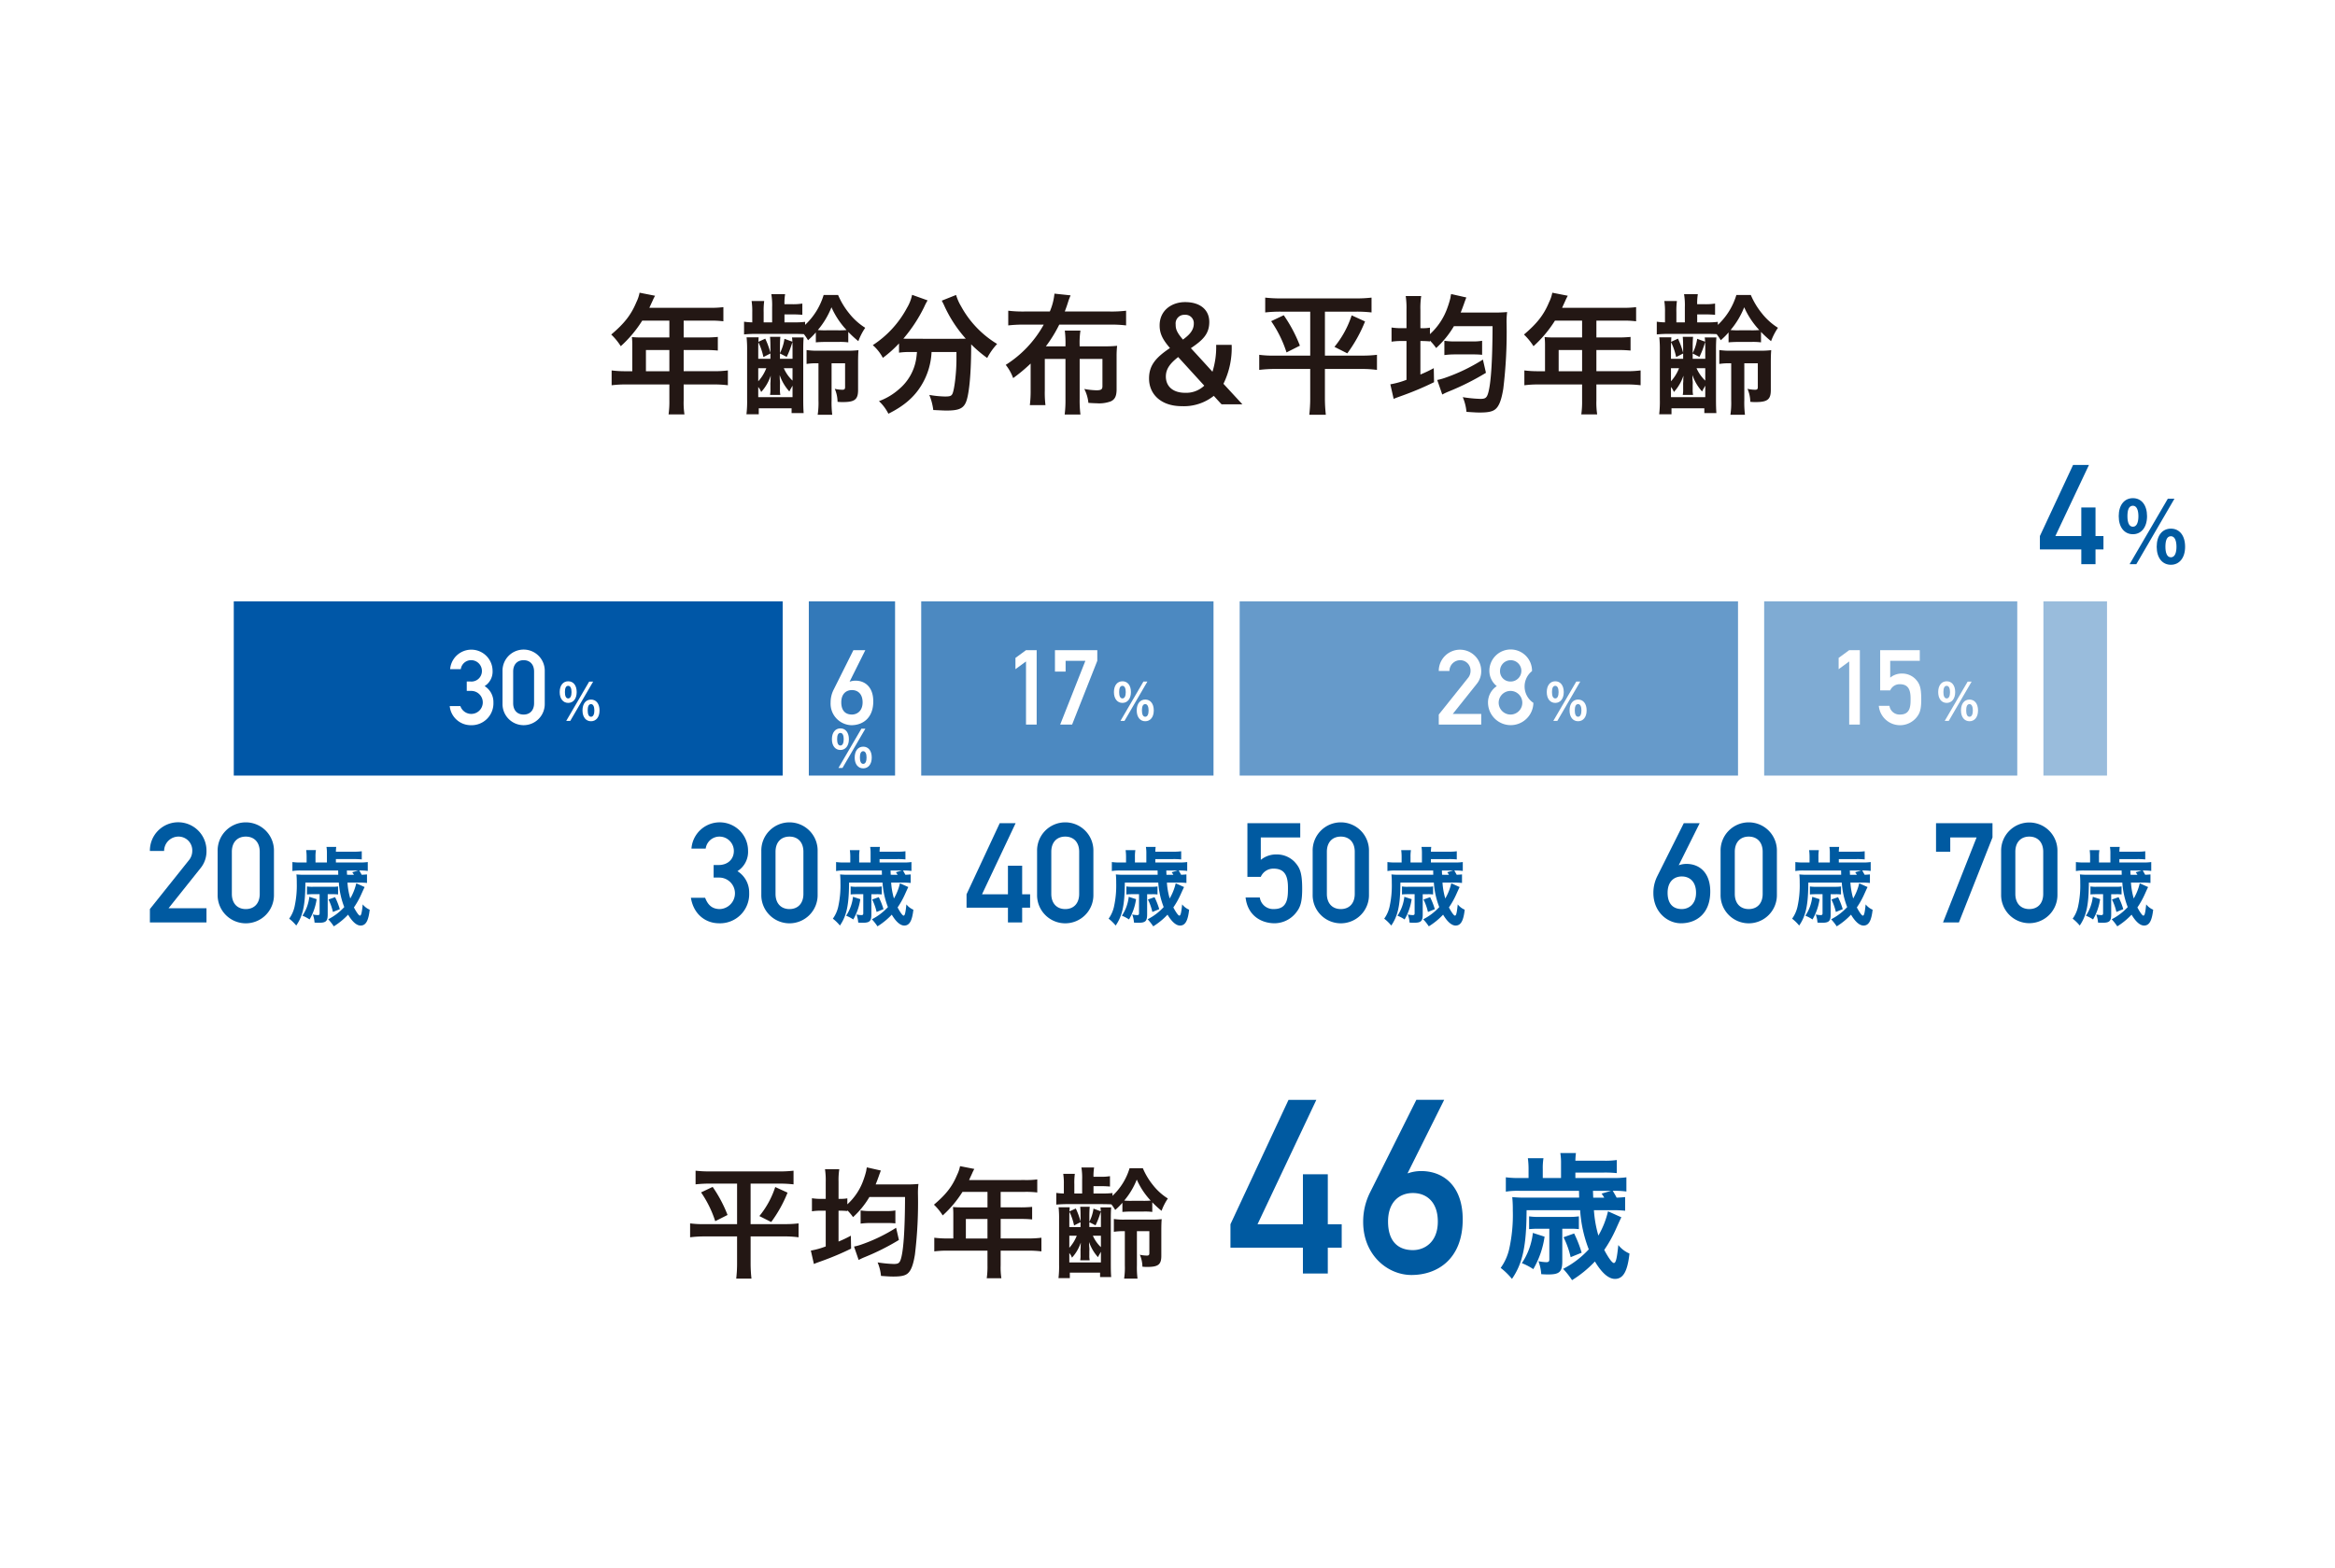 <svg xmlns="http://www.w3.org/2000/svg" xmlns:xlink="http://www.w3.org/1999/xlink" width="670" height="450" viewBox="0 0 670 450">
  <rect x="0" y="0" width="670" height="450" fill="#808080" stroke="none"/>
  <defs>
    <clipPath id="clip-img_pac06-sp">
      <rect width="670" height="450"/>
    </clipPath>
  </defs>
  <g id="img_pac06-sp" clip-path="url(#clip-img_pac06-sp)">
    <rect width="670" height="450" fill="#fff"/>
    <rect id="長方形_32" data-name="長方形 32" width="670" height="450" fill="#fff"/>
    <g id="グループ_951" data-name="グループ 951" transform="translate(-39.705 -3415.726)">
      <g id="グループ_950" data-name="グループ 950">
        <path id="パス_3901" data-name="パス 3901" d="M221.134,3514.62a20.133,20.133,0,0,0-.114-2.166c.8.076,1.6.114,2.583.114h8.169v-4.826h-7.789a34.573,34.573,0,0,1-6.155,7.333,17.442,17.442,0,0,0-2.736-3.343c3.8-3.229,5.7-5.661,7.22-9.308a10.669,10.669,0,0,0,.911-2.7l4.445.874c-.265.456-.3.57-.569,1.1-.038.153-.418.912-1.064,2.356h17.4a26.37,26.37,0,0,0,3.837-.19v4.066a27.5,27.5,0,0,0-3.837-.191h-7.561v4.826h5.965a35.616,35.616,0,0,0,3.838-.152v3.913a34.218,34.218,0,0,0-3.723-.152h-6.08v6.08h8.587a30.4,30.4,0,0,0,4.1-.229v4.256a31.626,31.626,0,0,0-4.1-.228h-8.587v4.6a21.672,21.672,0,0,0,.229,3.99h-4.56a26.319,26.319,0,0,0,.228-4.028v-4.559h-12.5a31,31,0,0,0-4.065.228v-4.256a30.18,30.18,0,0,0,4.065.229h1.862Zm10.638,7.637v-6.08h-6.725v6.08Z" fill="#231714"/>
        <path id="パス_3902" data-name="パス 3902" d="M267.568,3508.236a23.309,23.309,0,0,0,3.154-.151v.873a19.361,19.361,0,0,0,5.319-8.586h4.142a21.834,21.834,0,0,0,3.153,5.243,18.1,18.1,0,0,0,4.635,4.179,17.452,17.452,0,0,0-1.975,3.838,31.543,31.543,0,0,1-2.888-2.66v3a17.611,17.611,0,0,0-2.963-.114h-3.268a28.831,28.831,0,0,0-3.078.114v-2.85a20.874,20.874,0,0,1-2.241,2.242,15.588,15.588,0,0,0-1.178-1.748c-.456-.038-2.014-.076-2.963-.076h-10.3a38.552,38.552,0,0,0-3.913.152v-3.647a18.67,18.67,0,0,0,2.355.189v-2.849a19.869,19.869,0,0,0-.19-3.268h3.609a21.409,21.409,0,0,0-.151,3.268v2.849h2.431v-4.331a19.685,19.685,0,0,0-.228-3.761h3.952a16.466,16.466,0,0,0-.19,2.887H267a16.67,16.67,0,0,0,2.925-.19v3.23a29.215,29.215,0,0,0-3-.114H264.8v2.279Zm-.494,5.548a11.046,11.046,0,0,0-.114-1.216H270.3c-.076.988-.114,2.014-.114,3.458v14.21c0,2.127.038,2.887.114,4.027h-3.458V3532.9h-9.422v1.71H253.89a30.722,30.722,0,0,0,.19-4.218v-14.1a32.374,32.374,0,0,0-.152-3.761h3.458c-.038.57-.038.722-.076,1.291l1.976-.911a22.9,22.9,0,0,1,1.481,4.065v-1.52q0-1.88-.114-3.077h2.964c-.076.8-.114,1.786-.114,3.077v1.6a13.226,13.226,0,0,0,1.292-4.1Zm-9.8,4.9h3.495v-1.52l-2.014,1.026a18.233,18.233,0,0,0-1.443-4.255c-.038.836-.038,1.254-.038,1.862Zm0,6.459a12.023,12.023,0,0,0,2.317-3.762h-2.317Zm0,4.559h9.84v-3.3c-.152.266-.266.456-.341.608a10.135,10.135,0,0,0-.57,1.064,13.558,13.558,0,0,1-2.774-4.712c0,.646,0,.684.038,1.406a6.409,6.409,0,0,1,.038,1.406v1.254a7.008,7.008,0,0,0,.114,1.633h-2.964a7.528,7.528,0,0,0,.114-1.671v-1.178a5.7,5.7,0,0,1,.038-.988v-.722a6.755,6.755,0,0,0,.038-.95,12.969,12.969,0,0,1-2.735,4.673,4.819,4.819,0,0,0-.836-1.443Zm9.84-13.944c0-.722,0-1.139-.038-1.9a26.379,26.379,0,0,1-1.634,4.293l-1.937-.988v1.52h3.609Zm0,5.623H264.6a11.072,11.072,0,0,0,2.508,3.572Zm7.181-1.405a18.381,18.381,0,0,0-3.153.19v-3.99a20.528,20.528,0,0,0,3.609.19h7.827a24.978,24.978,0,0,0,3.458-.152c-.076.912-.115,1.938-.115,3.61v7.827c0,2.7-.949,3.457-4.331,3.457a12.1,12.1,0,0,1-1.558-.076,9.681,9.681,0,0,0-.8-3.723,10.243,10.243,0,0,0,2.2.266c.57,0,.76-.19.76-.76v-6.839h-3.875v10.638a27.888,27.888,0,0,0,.19,4.142h-4.18a22.575,22.575,0,0,0,.228-4.142v-10.638Zm5.813-9.461a22.189,22.189,0,0,0,2.508-.076,23.312,23.312,0,0,1-4.331-6.535,23.509,23.509,0,0,1-3.914,6.535,20.807,20.807,0,0,0,2.546.076Z" fill="#231714"/>
        <path id="パス_3903" data-name="パス 3903" d="M300.819,3516.747a19.481,19.481,0,0,0-3.153.19v-2.659a33.616,33.616,0,0,1-4.636,4.141,12.8,12.8,0,0,0-2.887-3.647,29.039,29.039,0,0,0,9.8-10.677,12.183,12.183,0,0,0,1.482-3.761l4.445,1.595a16.326,16.326,0,0,0-.988,1.9,42.859,42.859,0,0,1-5.965,9.081c.95.038,1.14.038,1.938.038H314.5c.95,0,1.444,0,2.317-.038a37.408,37.408,0,0,1-6.116-9.347c-.153-.38-.532-1.1-.761-1.557l4.1-1.634a14.589,14.589,0,0,0,1.444,3.267,28.642,28.642,0,0,0,10.334,10.791,18.33,18.33,0,0,0-2.849,4.027,36.984,36.984,0,0,1-4.6-3.913v1.254c-.039,7.75-.646,13.639-1.6,15.577-.8,1.634-2.128,2.166-5.471,2.166-.723,0-1.33-.038-3.8-.152a16.671,16.671,0,0,0-1.14-4.332,29.062,29.062,0,0,0,4.522.456c1.367,0,1.785-.152,2.089-.721.57-1.1,1.178-6.042,1.178-9.879v-2.166h-7.143a19.981,19.981,0,0,1-2.887,9.5c-2.09,3.457-5.054,6-9.5,8.207a12.724,12.724,0,0,0-2.7-3.61,17.985,17.985,0,0,0,5.776-3.457,14.268,14.268,0,0,0,4.863-8.473c.114-.646.152-1.1.266-2.166Z" fill="#231714"/>
        <path id="パス_3904" data-name="パス 3904" d="M339.5,3518.723v9.043a29.056,29.056,0,0,0,.19,4.217h-4.484a31.874,31.874,0,0,0,.228-4.217v-7.713a48.338,48.338,0,0,1-5.015,4.179,13.737,13.737,0,0,0-2.128-3.8,31.871,31.871,0,0,0,10.9-11.551h-5.433a39.666,39.666,0,0,0-4.749.229v-4.218a35.382,35.382,0,0,0,4.749.228h7.181a17.318,17.318,0,0,0,1.329-5.129l4.636.494a18.653,18.653,0,0,0-.722,1.9c-.266.874-.532,1.634-.95,2.736h12.918a34.88,34.88,0,0,0,4.674-.228v4.218a35.817,35.817,0,0,0-4.674-.229H343.645a38.8,38.8,0,0,1-3.838,6.231h5.623v-.228a30.6,30.6,0,0,0-.19-4.293h4.484a23.885,23.885,0,0,0-.228,4.293v.228h7.256a31.377,31.377,0,0,0,3.5-.151,25.6,25.6,0,0,0-.152,3.191v9.271c0,1.976-.494,2.963-1.71,3.495a9.693,9.693,0,0,1-4.065.532c-.494,0-1.178-.038-2.318-.114a10.938,10.938,0,0,0-1.178-3.989,21.69,21.69,0,0,0,3.5.38c1.329,0,1.709-.266,1.709-1.178v-7.827H349.5v11.513a31.26,31.26,0,0,0,.228,4.445H345.2a32.536,32.536,0,0,0,.228-4.445v-11.513Z" fill="#231714"/>
        <path id="パス_3905" data-name="パス 3905" d="M390.23,3531.755c-.645-.646-1.4-1.519-2.241-2.432a13.8,13.8,0,0,1-9.156,2.964c-6.08,0-9.423-3.5-9.423-7.941,0-3.723,1.861-5.965,6-8.738-1.976-2.318-2.964-4.028-2.964-6.5,0-4.37,3.534-6.687,7.295-6.687,4.484,0,6.953,2.317,6.953,5.7,0,3.533-1.975,5.281-5.281,7.523,1.634,1.747,3.876,4.217,6.193,6.762a23.669,23.669,0,0,0,1.064-7.713h4.445a23.33,23.33,0,0,1-2.355,11.171l5.433,5.889Zm-12.461-13.564c-2.432,1.9-3.534,3.5-3.534,5.585,0,2.812,2.014,4.673,5.547,4.673a7.525,7.525,0,0,0,5.472-2.051Zm1.862-12.12a2.471,2.471,0,0,0-2.584,2.735c0,1.216.19,2.166,2.09,4.37,1.557-1.14,3.115-2.508,3.115-4.56A2.393,2.393,0,0,0,379.631,3506.071Z" fill="#231714"/>
        <path id="パス_3906" data-name="パス 3906" d="M407.3,3505.159a38.712,38.712,0,0,0-4.559.228v-4.255a38.508,38.508,0,0,0,4.635.228h21.239a37.637,37.637,0,0,0,4.635-.228v4.255a38.25,38.25,0,0,0-4.559-.228h-8.815v12.614h10.486a33.69,33.69,0,0,0,4.446-.228v4.332a31.633,31.633,0,0,0-4.673-.266H419.872v8.32a42.723,42.723,0,0,0,.267,4.826h-4.75a40.2,40.2,0,0,0,.266-4.826v-8.32h-9.879a35.308,35.308,0,0,0-4.749.266v-4.332a29.437,29.437,0,0,0,4.6.228h10.031v-12.614Zm.76,1.026a41.192,41.192,0,0,1,4.635,8.739l-3.837,1.937a34,34,0,0,0-4.408-8.966Zm23.329,1.785a41.28,41.28,0,0,1-5.092,9.157l-3.685-1.862a27.863,27.863,0,0,0,4.939-9.042Z" fill="#231714"/>
        <path id="パス_3907" data-name="パス 3907" d="M443.282,3504.627a23.372,23.372,0,0,0-.227-3.952H447.5a22.5,22.5,0,0,0-.229,3.914v5.319h.267a12.2,12.2,0,0,0,2.47-.151v1.861a18.528,18.528,0,0,0,5.091-7.789,26.147,26.147,0,0,0,.8-2.659,7.263,7.263,0,0,1,.115-.723c0-.037.038-.151.076-.341l4.369.987c-.152.343-.19.495-.456,1.179-.342,1.025-.874,2.431-1.178,3.153H468.7c1.367,0,2.7-.076,3.457-.152a22.148,22.148,0,0,0-.152,3.3,133.907,133.907,0,0,1-.949,18.694c-.533,3.267-1.216,5.053-2.319,5.927-.8.646-2.089.912-4.293.912-.912,0-1.177,0-3.951-.19a14.047,14.047,0,0,0-1.064-4.218,37.667,37.667,0,0,0,5.053.494c1.33,0,1.748-.266,2.128-1.33.874-2.545,1.329-9.042,1.368-19.528H456.885a26.989,26.989,0,0,1-5.092,6.269,15.438,15.438,0,0,0-1.785-2.128v.228a25,25,0,0,0-2.737-.114v9.612a36.869,36.869,0,0,0,3.838-1.824l.077,4.028a87.469,87.469,0,0,1-8.549,3.647c-1.976.722-2.052.722-3.04,1.14l-.95-4.179a24.321,24.321,0,0,0,4.635-1.292v-11.132h-1.1a18.9,18.9,0,0,0-3.192.19v-4.066a18.33,18.33,0,0,0,3.192.19h1.1Zm22.8,18.086a73.626,73.626,0,0,1-10.677,5.357,17.907,17.907,0,0,0-1.861.874l-1.443-4.18a15.051,15.051,0,0,0,2.127-.57,52.094,52.094,0,0,0,10.98-5.281Zm-11.931-9.195a19.2,19.2,0,0,0,3.193.19h4.787a14.786,14.786,0,0,0,2.85-.19v4.027a25.791,25.791,0,0,0-2.774-.114h-4.863a23.122,23.122,0,0,0-3.193.19Z" fill="#231714"/>
        <path id="パス_3908" data-name="パス 3908" d="M483.03,3514.62a20.125,20.125,0,0,0-.114-2.166c.8.076,1.6.114,2.584.114h8.169v-4.826H485.88a34.6,34.6,0,0,1-6.155,7.333,17.442,17.442,0,0,0-2.736-3.343c3.8-3.229,5.7-5.661,7.219-9.308a10.638,10.638,0,0,0,.912-2.7l4.445.874c-.265.456-.3.57-.57,1.1-.038.153-.418.912-1.063,2.356h17.4a26.379,26.379,0,0,0,3.837-.19v4.066a27.506,27.506,0,0,0-3.837-.191h-7.561v4.826h5.965a35.585,35.585,0,0,0,3.837-.152v3.913a34.187,34.187,0,0,0-3.722-.152h-6.08v6.08h8.586a30.425,30.425,0,0,0,4.1-.229v4.256a31.654,31.654,0,0,0-4.1-.228h-8.586v4.6a21.782,21.782,0,0,0,.228,3.99h-4.56a26.163,26.163,0,0,0,.229-4.028v-4.559h-12.5a31,31,0,0,0-4.065.228v-4.256a30.18,30.18,0,0,0,4.065.229h1.861Zm10.639,7.637v-6.08h-6.726v6.08Z" fill="#231714"/>
        <path id="パス_3909" data-name="パス 3909" d="M529.465,3508.236a23.293,23.293,0,0,0,3.153-.151v.873a19.353,19.353,0,0,0,5.319-8.586h4.142a21.9,21.9,0,0,0,3.153,5.243,18.123,18.123,0,0,0,4.636,4.179,17.41,17.41,0,0,0-1.975,3.838,31.408,31.408,0,0,1-2.888-2.66v3a17.618,17.618,0,0,0-2.964-.114h-3.268a28.822,28.822,0,0,0-3.077.114v-2.85a20.794,20.794,0,0,1-2.242,2.242,15.312,15.312,0,0,0-1.178-1.748c-.456-.038-2.013-.076-2.963-.076h-10.3a38.54,38.54,0,0,0-3.913.152v-3.647a18.67,18.67,0,0,0,2.355.189v-2.849a19.866,19.866,0,0,0-.19-3.268h3.609a21.409,21.409,0,0,0-.151,3.268v2.849h2.431v-4.331a19.684,19.684,0,0,0-.228-3.761h3.952a16.358,16.358,0,0,0-.191,2.887H528.9a16.651,16.651,0,0,0,2.924-.19v3.23a29.194,29.194,0,0,0-3-.114h-2.128v2.279Zm-.494,5.548a11.061,11.061,0,0,0-.114-1.216H532.2c-.075.988-.113,2.014-.113,3.458v14.21c0,2.127.038,2.887.113,4.027h-3.457V3532.9H519.32v1.71h-3.533a30.717,30.717,0,0,0,.19-4.218v-14.1a32.375,32.375,0,0,0-.152-3.761h3.457c-.038.57-.038.722-.076,1.291l1.977-.911a22.98,22.98,0,0,1,1.481,4.065v-1.52q0-1.88-.114-3.077h2.964c-.077.8-.115,1.786-.115,3.077v1.6a13.2,13.2,0,0,0,1.292-4.1Zm-9.8,4.9h3.495v-1.52l-2.014,1.026a18.228,18.228,0,0,0-1.444-4.255c-.037.836-.037,1.254-.037,1.862Zm0,6.459a12.042,12.042,0,0,0,2.317-3.762h-2.317Zm0,4.559h9.84v-3.3c-.152.266-.266.456-.342.608a10.09,10.09,0,0,0-.569,1.064,13.573,13.573,0,0,1-2.775-4.712c0,.646,0,.684.038,1.406a6.414,6.414,0,0,1,.038,1.406v1.254a6.95,6.95,0,0,0,.115,1.633H522.55a7.526,7.526,0,0,0,.114-1.671v-1.178a5.7,5.7,0,0,1,.038-.988v-.722a6.76,6.76,0,0,0,.038-.95,12.983,12.983,0,0,1-2.735,4.673,4.841,4.841,0,0,0-.836-1.443Zm9.84-13.944c0-.722,0-1.139-.038-1.9a26.376,26.376,0,0,1-1.634,4.293l-1.938-.988v1.52h3.61Zm0,5.623H526.5a11.057,11.057,0,0,0,2.508,3.572Zm7.181-1.405a18.393,18.393,0,0,0-3.154.19v-3.99a20.534,20.534,0,0,0,3.61.19h7.827a25,25,0,0,0,3.458-.152c-.077.912-.115,1.938-.115,3.61v7.827c0,2.7-.95,3.457-4.331,3.457a12.087,12.087,0,0,1-1.558-.076,9.7,9.7,0,0,0-.8-3.723,10.242,10.242,0,0,0,2.2.266c.57,0,.76-.19.76-.76v-6.839h-3.875v10.638a28.059,28.059,0,0,0,.189,4.142h-4.179a22.576,22.576,0,0,0,.228-4.142v-10.638Zm5.813-9.461a22.189,22.189,0,0,0,2.508-.076,23.29,23.29,0,0,1-4.331-6.535,23.51,23.51,0,0,1-3.914,6.535,20.8,20.8,0,0,0,2.546.076Z" fill="#231714"/>
      </g>
    </g>
    <g id="グループ_989" data-name="グループ 989" transform="translate(-39.705 -3415.726)">
      <g id="グループ_984" data-name="グループ 984">
        <g id="グループ_983" data-name="グループ 983">
          <path id="パス_3930" data-name="パス 3930" d="M243.493,3755.392a35.406,35.406,0,0,0-4.2.21v-3.921a35.248,35.248,0,0,0,4.27.21H263.13a34.461,34.461,0,0,0,4.271-.21v3.921a35.016,35.016,0,0,0-4.2-.21h-8.12v11.621h9.661a31.035,31.035,0,0,0,4.1-.21v3.99a29.141,29.141,0,0,0-4.306-.245h-9.45v7.666a39.334,39.334,0,0,0,.245,4.445h-4.376a37.022,37.022,0,0,0,.245-4.445v-7.666h-9.1a32.509,32.509,0,0,0-4.375.245v-3.99a27.136,27.136,0,0,0,4.235.21h9.241v-11.621Zm.7.944a37.97,37.97,0,0,1,4.271,8.051l-3.535,1.785a31.384,31.384,0,0,0-4.061-8.261Zm21.493,1.646a38.063,38.063,0,0,1-4.691,8.435L257.6,3764.7a25.687,25.687,0,0,0,4.55-8.331Z" fill="#231714"/>
          <path id="パス_3931" data-name="パス 3931" d="M276.638,3754.9a21.427,21.427,0,0,0-.21-3.641h4.1a20.845,20.845,0,0,0-.21,3.6v4.9h.246a11.139,11.139,0,0,0,2.275-.14v1.715a17.071,17.071,0,0,0,4.69-7.176,23.865,23.865,0,0,0,.735-2.45,6.578,6.578,0,0,1,.105-.665c0-.035.035-.14.071-.315l4.025.91c-.14.315-.175.455-.42,1.085-.315.945-.805,2.24-1.085,2.906h9.1c1.26,0,2.485-.07,3.185-.141a20.4,20.4,0,0,0-.14,3.046,123.209,123.209,0,0,1-.875,17.222c-.49,3.01-1.121,4.655-2.135,5.46-.736.6-1.925.841-3.956.841-.84,0-1.085,0-3.64-.176a12.939,12.939,0,0,0-.98-3.885,34.877,34.877,0,0,0,4.655.455c1.226,0,1.61-.245,1.96-1.225.806-2.345,1.225-8.331,1.261-17.993H289.169a24.834,24.834,0,0,1-4.69,5.777,14.181,14.181,0,0,0-1.645-1.961v.21a23,23,0,0,0-2.521-.1v8.856a33.932,33.932,0,0,0,3.536-1.68l.07,3.71a80.125,80.125,0,0,1-7.876,3.36c-1.82.665-1.89.665-2.8,1.051l-.875-3.85a22.514,22.514,0,0,0,4.27-1.191v-10.256h-1.015a17.408,17.408,0,0,0-2.94.175v-3.745a16.908,16.908,0,0,0,2.94.175h1.015Zm21,16.661a67.737,67.737,0,0,1-9.836,4.935,16.714,16.714,0,0,0-1.715.806l-1.33-3.851a13.8,13.8,0,0,0,1.96-.525,47.951,47.951,0,0,0,10.116-4.865Zm-10.991-8.471a17.554,17.554,0,0,0,2.94.175H294a13.538,13.538,0,0,0,2.625-.175v3.711a23.662,23.662,0,0,0-2.555-.106h-4.481a21.446,21.446,0,0,0-2.94.175Z" fill="#231714"/>
          <path id="パス_3932" data-name="パス 3932" d="M313.248,3764.108a18.556,18.556,0,0,0-.1-2c.735.07,1.47.1,2.38.1h7.526v-4.445h-7.175a31.938,31.938,0,0,1-5.671,6.756,16.046,16.046,0,0,0-2.52-3.081c3.5-2.975,5.25-5.215,6.65-8.576a9.79,9.79,0,0,0,.84-2.485l4.1.8c-.245.42-.28.525-.525,1.015-.035.14-.385.84-.98,2.17H333.8a24.316,24.316,0,0,0,3.536-.175v3.745a25.689,25.689,0,0,0-3.536-.174H326.83v4.445h5.5a32.831,32.831,0,0,0,3.536-.14v3.606a31.212,31.212,0,0,0-3.431-.141h-5.6v5.6h7.911a28.04,28.04,0,0,0,3.78-.21v3.921a28.935,28.935,0,0,0-3.78-.21H326.83v4.235a19.976,19.976,0,0,0,.21,3.675h-4.2a24.234,24.234,0,0,0,.21-3.71v-4.2H311.533a28.364,28.364,0,0,0-3.745.21v-3.921a27.837,27.837,0,0,0,3.745.21h1.715Zm9.8,7.035v-5.6h-6.2v5.6Z" fill="#231714"/>
          <path id="パス_3933" data-name="パス 3933" d="M356.019,3758.227a21.3,21.3,0,0,0,2.9-.14v.805a17.836,17.836,0,0,0,4.9-7.911h3.815a20.188,20.188,0,0,0,2.9,4.831,16.687,16.687,0,0,0,4.271,3.85A16.074,16.074,0,0,0,373,3763.2a29.249,29.249,0,0,1-2.661-2.45v2.765a16.218,16.218,0,0,0-2.73-.1H364.6a26.918,26.918,0,0,0-2.835.1v-2.625a19.068,19.068,0,0,1-2.066,2.065,14.2,14.2,0,0,0-1.085-1.61c-.42-.035-1.855-.07-2.73-.07h-9.486a35.477,35.477,0,0,0-3.605.14v-3.36a17.2,17.2,0,0,0,2.17.175V3755.6a18.3,18.3,0,0,0-.175-3.011h3.325a19.558,19.558,0,0,0-.14,3.011v2.625h2.24v-3.991a18.241,18.241,0,0,0-.209-3.465h3.64a15.173,15.173,0,0,0-.175,2.66h2.03a15.264,15.264,0,0,0,2.7-.175v2.976a26.533,26.533,0,0,0-2.765-.106h-1.96v2.1Zm-.455,5.11a10.19,10.19,0,0,0-.1-1.12h3.081c-.071.91-.105,1.855-.105,3.186v13.09c0,1.961.034,2.661.105,3.711h-3.186v-1.259h-8.681v1.575h-3.255a28.32,28.32,0,0,0,.175-3.886v-12.986a29.839,29.839,0,0,0-.14-3.466h3.185c-.035.525-.035.665-.07,1.19l1.82-.84a21.1,21.1,0,0,1,1.365,3.746v-1.4q0-1.733-.1-2.835h2.731c-.07.736-.105,1.646-.105,2.835v1.471a12.2,12.2,0,0,0,1.19-3.78Zm-9.031,4.516h3.22v-1.4l-1.855.946a16.822,16.822,0,0,0-1.33-3.92c-.035.769-.035,1.154-.035,1.715Zm0,5.95a11.09,11.09,0,0,0,2.135-3.465h-2.135Zm0,4.2H355.6v-3.046c-.14.245-.245.42-.315.561a9.5,9.5,0,0,0-.525.979,12.476,12.476,0,0,1-2.555-4.34c0,.595,0,.63.035,1.295a5.917,5.917,0,0,1,.035,1.3v1.155a6.456,6.456,0,0,0,.105,1.5h-2.731a6.933,6.933,0,0,0,.1-1.54v-1.085a5.1,5.1,0,0,1,.036-.91v-.665a6.4,6.4,0,0,0,.034-.875,11.964,11.964,0,0,1-2.52,4.306,4.434,4.434,0,0,0-.77-1.33Zm9.066-12.847c0-.665,0-1.049-.035-1.75a24.307,24.307,0,0,1-1.505,3.955l-1.785-.91v1.4H355.6Zm0,5.181h-2.31a10.178,10.178,0,0,0,2.31,3.29Zm6.616-1.295a16.936,16.936,0,0,0-2.9.175v-3.676a18.784,18.784,0,0,0,3.325.176h7.211a22.765,22.765,0,0,0,3.185-.141c-.07.84-.105,1.785-.105,3.326v7.21c0,2.486-.875,3.186-3.99,3.186a11.119,11.119,0,0,1-1.436-.07,8.951,8.951,0,0,0-.735-3.43,9.431,9.431,0,0,0,2.03.244c.525,0,.7-.175.7-.7v-6.3h-3.571v9.8a25.676,25.676,0,0,0,.175,3.815h-3.85a20.791,20.791,0,0,0,.21-3.815v-9.8Zm5.355-8.716a20.525,20.525,0,0,0,2.31-.07,21.489,21.489,0,0,1-3.99-6.021,21.668,21.668,0,0,1-3.605,6.021,19.256,19.256,0,0,0,2.345.07Z" fill="#231714"/>
        </g>
      </g>
      <g id="グループ_988" data-name="グループ 988">
        <g id="グループ_986" data-name="グループ 986">
          <g id="グループ_985" data-name="グループ 985">
            <path id="パス_3934" data-name="パス 3934" d="M392.77,3767.052l16.661-35.7h7.981l-16.872,35.7h13.022V3752.7h7.14v14.352h3.99v6.721H420.7v7.421h-7.14v-7.421H392.77Z" fill="#005aa1"/>
            <path id="パス_3935" data-name="パス 3935" d="M446.11,3731.348h7.981l-10.5,21.072h.14a11.277,11.277,0,0,1,3.781-.63c6.3,0,11.9,4.2,11.9,13.862,0,11.411-7.281,15.961-14.7,15.961-6.931,0-13.861-5.81-13.861-15.191a18.65,18.65,0,0,1,1.89-8.331Zm-8.121,34.933c0,5.6,2.8,8.192,7.141,8.192,3.291,0,7.141-2.24,7.141-8.192,0-5.6-3.22-8.19-7.141-8.19S437.989,3760.681,437.989,3766.281Z" fill="#005aa1"/>
          </g>
        </g>
        <g id="グループ_987" data-name="グループ 987">
          <path id="パス_3936" data-name="パス 3936" d="M497.062,3763.017a33.7,33.7,0,0,0,1.281,7.278,25.293,25.293,0,0,0,2.76-6.958l3.838,1.72c-.24.439-.24.439-1.759,3.8a37.153,37.153,0,0,1-3.16,5.559c1.2,2.28,2.28,3.759,2.76,3.759.56,0,.88-1.2,1.28-5.159a8.147,8.147,0,0,0,3.2,2.439c-.56,5.119-1.8,7.28-4.159,7.28-1.84,0-3.8-1.72-5.759-5a32.354,32.354,0,0,1-6.559,5.358,24.049,24.049,0,0,0-2.559-3.239,26.443,26.443,0,0,0,7.358-5.6,37.642,37.642,0,0,1-2.479-11.238H477.746l-.04,2.519c-.2,8.439-1.28,13-4.159,17.2a20.175,20.175,0,0,0-3.239-3.16,15.013,15.013,0,0,0,2.439-5.4,45.075,45.075,0,0,0,1.04-11.078,34.924,34.924,0,0,0-.16-3.84,35.65,35.65,0,0,0,3.679.16h15.517l-.04-1.959H475.746a21.5,21.5,0,0,0-3.959.239v-4.119a27.362,27.362,0,0,0,4.079.2h2.44v-2.559a22.65,22.65,0,0,0-.2-3.119h4.479a17.459,17.459,0,0,0-.2,3.119v2.559h5.238v-4.119a17.722,17.722,0,0,0-.2-3.04H491.9a20.935,20.935,0,0,0-.159,2.2h8.2a23.2,23.2,0,0,0,3.68-.2v3.759a31.7,31.7,0,0,0-3.68-.159h-8.2v1.559h10.678a25.59,25.59,0,0,0,3.959-.2v4.079a25.075,25.075,0,0,0-3.919-.2c.479.76.76,1.279,1.12,1.959,1.2-.04,1.6-.08,2.439-.16v3.92a32.449,32.449,0,0,0-3.759-.16Zm-14.157,7.6a25.819,25.819,0,0,1-3.239,9.319,16.92,16.92,0,0,0-3.279-1.72,19.538,19.538,0,0,0,3.159-8.679Zm-1.84-2.279a24.678,24.678,0,0,0-2.6.12v-3.679a14.623,14.623,0,0,0,2.6.16h9.2a15.5,15.5,0,0,0,2.479-.16v3.679a17.171,17.171,0,0,0-2.319-.12h-2.44v9.318c0,3.04-.8,3.8-3.959,3.8-.56,0-.96,0-2.08-.079a13.066,13.066,0,0,0-.8-3.72,13,13,0,0,0,2.239.281c.64,0,.88-.2.88-.8v-8.8Zm10.319,1.359a34.475,34.475,0,0,1,2.159,5.52l-3.159,1.279a25.172,25.172,0,0,0-2.039-5.718Zm8.638-10.278a11.734,11.734,0,0,0-.759-1.159l2.719-.8h-5.2l.08,1.959Z" fill="#005aa1"/>
        </g>
      </g>
    </g>
    <g id="グループ_1053" data-name="グループ 1053" transform="translate(-38.694 -3415.727)">
      <g id="グループ_1057" data-name="グループ 1057">
        <g id="グループ_1054" data-name="グループ 1054">
          <g id="グループ_1053-2" data-name="グループ 1053">
            <path id="パス_4001" data-name="パス 4001" d="M243.464,3663.966h1.4c2.72,0,4.4-1.72,4.4-4.039a4.122,4.122,0,0,0-4.16-4.119,3.97,3.97,0,0,0-3.919,3.439H237.1a8.13,8.13,0,0,1,16.238.6,6.54,6.54,0,0,1-3.04,5.879,7.17,7.17,0,0,1,3.36,6.239,8.358,8.358,0,0,1-8.639,8.718c-3.839,0-7.318-2.56-8.078-7.319h4.079c.76,1.96,1.92,3.24,4.239,3.24a4.522,4.522,0,0,0-.08-9.038h-1.72Z" fill="#005aa1"/>
            <path id="パス_4002" data-name="パス 4002" d="M257.145,3659.927a8.08,8.08,0,1,1,16.158,0v12.558a8.08,8.08,0,1,1-16.158,0Zm12.078.24c0-2.76-1.6-4.359-4-4.359s-4,1.6-4,4.359v12.077c0,2.76,1.6,4.36,4,4.36s4-1.6,4-4.36Z" fill="#005aa1"/>
          </g>
        </g>
        <g id="グループ_1056" data-name="グループ 1056">
          <g id="グループ_1055" data-name="グループ 1055">
            <path id="パス_4003" data-name="パス 4003" d="M294.4,3669.013a21.056,21.056,0,0,0,.8,4.549,15.789,15.789,0,0,0,1.725-4.35l2.4,1.075c-.15.276-.15.276-1.1,2.374a23.3,23.3,0,0,1-1.975,3.475c.75,1.425,1.424,2.35,1.725,2.35.349,0,.55-.75.8-3.225a5.079,5.079,0,0,0,2,1.524c-.35,3.2-1.125,4.549-2.6,4.549-1.149,0-2.374-1.074-3.6-3.124a20.176,20.176,0,0,1-4.1,3.35,14.964,14.964,0,0,0-1.6-2.025,16.5,16.5,0,0,0,4.6-3.5,23.528,23.528,0,0,1-1.55-7.023h-9.6l-.025,1.574c-.125,5.274-.8,8.123-2.6,10.747a12.577,12.577,0,0,0-2.025-1.973,9.378,9.378,0,0,0,1.525-3.375,28.168,28.168,0,0,0,.65-6.923,21.822,21.822,0,0,0-.1-2.4,22.275,22.275,0,0,0,2.3.1h9.7l-.025-1.225H281.074a13.419,13.419,0,0,0-2.475.151v-2.575a17.107,17.107,0,0,0,2.549.125h1.525v-1.6a14.159,14.159,0,0,0-.125-1.95h2.8a10.917,10.917,0,0,0-.125,1.95v1.6H288.5v-2.575a11.009,11.009,0,0,0-.125-1.9h2.8a13.229,13.229,0,0,0-.1,1.375H296.2a14.638,14.638,0,0,0,2.3-.125v2.349a19.647,19.647,0,0,0-2.3-.1h-5.124v.975h6.674a16,16,0,0,0,2.474-.125v2.549a15.767,15.767,0,0,0-2.449-.125c.3.475.475.8.7,1.225.75-.025,1-.05,1.525-.1v2.449a20.332,20.332,0,0,0-2.349-.1Zm-8.849,4.749a16.121,16.121,0,0,1-2.024,5.823,10.588,10.588,0,0,0-2.049-1.075,12.214,12.214,0,0,0,1.974-5.424Zm-1.149-1.425a15.529,15.529,0,0,0-1.625.074v-2.3a9.049,9.049,0,0,0,1.625.1h5.748a9.579,9.579,0,0,0,1.55-.1v2.3a10.81,10.81,0,0,0-1.449-.074h-1.525v5.823c0,1.9-.5,2.374-2.474,2.374-.351,0-.6,0-1.3-.049a8.147,8.147,0,0,0-.5-2.325,8.164,8.164,0,0,0,1.4.175c.4,0,.549-.125.549-.5v-5.5Zm6.448.85a21.515,21.515,0,0,1,1.35,3.449l-1.974.8a15.7,15.7,0,0,0-1.275-3.575Zm5.4-6.424a7.331,7.331,0,0,0-.475-.725l1.7-.5h-3.249l.05,1.225Z" fill="#005aa1"/>
          </g>
        </g>
      </g>
      <g id="グループ_1062" data-name="グループ 1062">
        <g id="グループ_1059" data-name="グループ 1059">
          <g id="グループ_1058" data-name="グループ 1058">
            <path id="パス_4004" data-name="パス 4004" d="M316.033,3672.363l9.519-20.4h4.559l-9.639,20.4h7.439v-8.2h4.079v8.2h2.28v3.84h-2.28v4.24h-4.079v-4.24H316.033Z" fill="#005aa1"/>
            <path id="パス_4005" data-name="パス 4005" d="M336.272,3659.926a8.08,8.08,0,1,1,16.158,0v12.558a8.08,8.08,0,1,1-16.158,0Zm12.079.24c0-2.76-1.6-4.359-4-4.359s-4,1.6-4,4.359v12.077c0,2.76,1.6,4.36,4,4.36s4-1.6,4-4.36Z" fill="#005aa1"/>
          </g>
        </g>
        <g id="グループ_1061" data-name="グループ 1061">
          <g id="グループ_1060" data-name="グループ 1060">
            <path id="パス_4006" data-name="パス 4006" d="M373.523,3669.013a21.041,21.041,0,0,0,.8,4.549,15.782,15.782,0,0,0,1.725-4.349l2.4,1.074c-.15.276-.15.276-1.1,2.375a23.3,23.3,0,0,1-1.975,3.474c.749,1.425,1.424,2.35,1.725,2.35.349,0,.549-.75.8-3.224a5.112,5.112,0,0,0,2,1.524c-.349,3.2-1.125,4.549-2.6,4.549-1.15,0-2.374-1.075-3.6-3.124a20.2,20.2,0,0,1-4.1,3.349,15.023,15.023,0,0,0-1.6-2.025,16.5,16.5,0,0,0,4.6-3.5,23.512,23.512,0,0,1-1.55-7.023h-9.6l-.025,1.575c-.125,5.273-.8,8.123-2.6,10.747a12.58,12.58,0,0,0-2.025-1.974,9.378,9.378,0,0,0,1.525-3.375,28.161,28.161,0,0,0,.65-6.923,21.842,21.842,0,0,0-.1-2.4,22.263,22.263,0,0,0,2.3.1h9.7l-.025-1.225H360.2a13.433,13.433,0,0,0-2.475.15v-2.575a17.107,17.107,0,0,0,2.549.125H361.8v-1.6a14.15,14.15,0,0,0-.125-1.949h2.8a10.805,10.805,0,0,0-.125,1.949v1.6h3.274v-2.574a10.988,10.988,0,0,0-.125-1.9h2.8a13.184,13.184,0,0,0-.1,1.374h5.124a14.506,14.506,0,0,0,2.3-.125v2.349a19.669,19.669,0,0,0-2.3-.1H370.2v.974h6.673a16.018,16.018,0,0,0,2.475-.125v2.55a15.659,15.659,0,0,0-2.45-.125c.3.475.475.8.7,1.225.75-.026,1-.05,1.525-.1v2.45a20.308,20.308,0,0,0-2.35-.1Zm-8.848,4.749a16.114,16.114,0,0,1-2.024,5.823,10.615,10.615,0,0,0-2.049-1.074,12.214,12.214,0,0,0,1.974-5.424Zm-1.149-1.425a15.433,15.433,0,0,0-1.625.075v-2.3a9.032,9.032,0,0,0,1.625.1h5.748a9.572,9.572,0,0,0,1.55-.1v2.3a10.732,10.732,0,0,0-1.449-.075H367.85v5.824c0,1.9-.5,2.374-2.475,2.374-.35,0-.6,0-1.3-.049a8.171,8.171,0,0,0-.5-2.325,8.164,8.164,0,0,0,1.4.175c.4,0,.549-.125.549-.5v-5.5Zm6.448.85a21.583,21.583,0,0,1,1.35,3.449l-1.974.8a15.706,15.706,0,0,0-1.275-3.575Zm5.4-6.423a7.251,7.251,0,0,0-.475-.725l1.7-.5h-3.249l.049,1.225Z" fill="#005aa1"/>
          </g>
        </g>
      </g>
      <g id="グループ_1067" data-name="グループ 1067">
        <g id="グループ_1064" data-name="グループ 1064">
          <g id="グループ_1063" data-name="グループ 1063">
            <path id="パス_4007" data-name="パス 4007" d="M396.625,3651.967h15.158v4.079H400.465v6.44a6.932,6.932,0,0,1,4.559-1.56A7.111,7.111,0,0,1,410.1,3663c1.559,1.68,2.239,3.08,2.239,7.8,0,3.8-.52,5.279-1.76,6.839a7.925,7.925,0,0,1-6.159,3.039c-3.679,0-7.719-2.079-8.319-7.4h4.08a3.874,3.874,0,0,0,4.079,3.32c4,0,4-3.44,4-6.119,0-3.16-.76-5.479-4.119-5.479a3.912,3.912,0,0,0-3.68,2.359h-3.84Z" fill="#005aa1"/>
            <path id="パス_4008" data-name="パス 4008" d="M415.345,3659.926a8.08,8.08,0,1,1,16.158,0v12.558a8.08,8.08,0,1,1-16.158,0Zm12.078.24c0-2.76-1.6-4.359-4-4.359s-4,1.6-4,4.359v12.077c0,2.76,1.6,4.36,4,4.36s4-1.6,4-4.36Z" fill="#005aa1"/>
          </g>
        </g>
        <g id="グループ_1066" data-name="グループ 1066">
          <g id="グループ_1065" data-name="グループ 1065">
            <path id="パス_4009" data-name="パス 4009" d="M452.6,3669.013a21.052,21.052,0,0,0,.8,4.549,15.783,15.783,0,0,0,1.724-4.35l2.4,1.075c-.15.276-.15.276-1.1,2.374a23.215,23.215,0,0,1-1.975,3.475c.75,1.425,1.425,2.35,1.725,2.35.35,0,.55-.75.8-3.225a5.082,5.082,0,0,0,2,1.524c-.351,3.2-1.125,4.549-2.6,4.549-1.15,0-2.375-1.074-3.6-3.124a20.23,20.23,0,0,1-4.1,3.35,14.971,14.971,0,0,0-1.6-2.025,16.5,16.5,0,0,0,4.6-3.5,23.559,23.559,0,0,1-1.55-7.023h-9.6l-.024,1.574c-.125,5.274-.8,8.123-2.6,10.747a12.526,12.526,0,0,0-2.024-1.973,9.358,9.358,0,0,0,1.524-3.375,28.11,28.11,0,0,0,.651-6.923,21.8,21.8,0,0,0-.1-2.4,22.294,22.294,0,0,0,2.3.1h9.7l-.024-1.225H439.274a13.414,13.414,0,0,0-2.474.151v-2.575a17.1,17.1,0,0,0,2.549.125h1.525v-1.6a14.315,14.315,0,0,0-.125-1.95h2.8a10.917,10.917,0,0,0-.125,1.95v1.6H446.7v-2.575a11.006,11.006,0,0,0-.125-1.9h2.8a13.168,13.168,0,0,0-.1,1.375H454.4a14.624,14.624,0,0,0,2.3-.125v2.349a19.64,19.64,0,0,0-2.3-.1h-5.125v.975h6.674a15.988,15.988,0,0,0,2.474-.125v2.549a15.751,15.751,0,0,0-2.449-.125c.3.475.475.8.7,1.225.75-.025,1-.05,1.524-.1v2.449a20.31,20.31,0,0,0-2.349-.1Zm-8.848,4.749a16.159,16.159,0,0,1-2.024,5.823,10.6,10.6,0,0,0-2.05-1.075,12.19,12.19,0,0,0,1.974-5.424Zm-1.149-1.425a15.5,15.5,0,0,0-1.625.074v-2.3a9.042,9.042,0,0,0,1.625.1h5.748a9.566,9.566,0,0,0,1.549-.1v2.3a10.8,10.8,0,0,0-1.449-.074h-1.525v5.823c0,1.9-.5,2.374-2.474,2.374-.35,0-.6,0-1.3-.049a8.147,8.147,0,0,0-.5-2.325,8.175,8.175,0,0,0,1.4.175c.4,0,.55-.125.55-.5v-5.5Zm6.448.85a21.594,21.594,0,0,1,1.349,3.449l-1.974.8a15.706,15.706,0,0,0-1.275-3.575Zm5.4-6.424a7.514,7.514,0,0,0-.474-.725l1.7-.5h-3.249l.05,1.225Z" fill="#005aa1"/>
          </g>
        </g>
      </g>
      <g id="グループ_1072" data-name="グループ 1072">
        <g id="グループ_1069" data-name="グループ 1069">
          <g id="グループ_1068" data-name="グループ 1068">
            <path id="パス_4010" data-name="パス 4010" d="M521.833,3651.967h4.559l-6,12.038h.079a6.442,6.442,0,0,1,2.16-.36c3.6,0,6.8,2.4,6.8,7.919,0,6.519-4.16,9.118-8.4,9.118-3.96,0-7.919-3.32-7.919-8.678a10.672,10.672,0,0,1,1.08-4.76Zm-4.64,19.957c0,3.2,1.6,4.679,4.079,4.679,1.88,0,4.081-1.28,4.081-4.679,0-3.2-1.84-4.68-4.081-4.68S517.193,3668.724,517.193,3671.924Z" fill="#005aa1"/>
            <path id="パス_4011" data-name="パス 4011" d="M532.394,3659.926a8.08,8.08,0,1,1,16.158,0v12.558a8.08,8.08,0,1,1-16.158,0Zm12.078.24c0-2.76-1.6-4.359-4-4.359s-4,1.6-4,4.359v12.077c0,2.76,1.6,4.36,4,4.36s4-1.6,4-4.36Z" fill="#005aa1"/>
          </g>
        </g>
        <g id="グループ_1071" data-name="グループ 1071">
          <g id="グループ_1070" data-name="グループ 1070">
            <path id="パス_4012" data-name="パス 4012" d="M569.645,3669.013a21.109,21.109,0,0,0,.8,4.549,15.72,15.72,0,0,0,1.725-4.349l2.4,1.074c-.149.276-.149.276-1.1,2.375a23.213,23.213,0,0,1-1.975,3.474c.75,1.425,1.425,2.35,1.725,2.35.35,0,.55-.75.8-3.224a5.093,5.093,0,0,0,2,1.524c-.351,3.2-1.125,4.549-2.6,4.549-1.149,0-2.374-1.075-3.6-3.124a20.171,20.171,0,0,1-4.1,3.349,14.952,14.952,0,0,0-1.6-2.025,16.5,16.5,0,0,0,4.6-3.5,23.545,23.545,0,0,1-1.549-7.023h-9.6l-.025,1.575c-.125,5.273-.8,8.123-2.6,10.747a12.621,12.621,0,0,0-2.025-1.974,9.377,9.377,0,0,0,1.525-3.375,28.209,28.209,0,0,0,.65-6.923,22.1,22.1,0,0,0-.1-2.4,22.263,22.263,0,0,0,2.3.1h9.7l-.024-1.225H556.323a13.421,13.421,0,0,0-2.474.15v-2.575a17.1,17.1,0,0,0,2.549.125h1.525v-1.6a14.15,14.15,0,0,0-.125-1.949h2.8a10.805,10.805,0,0,0-.125,1.949v1.6h3.273v-2.574a10.889,10.889,0,0,0-.125-1.9h2.8a13.4,13.4,0,0,0-.1,1.374h5.124a14.5,14.5,0,0,0,2.3-.125v2.349a19.666,19.666,0,0,0-2.3-.1H566.32v.974h6.674a16.018,16.018,0,0,0,2.475-.125v2.55a15.644,15.644,0,0,0-2.449-.125c.3.475.474.8.7,1.225.75-.026,1-.05,1.524-.1v2.45a20.281,20.281,0,0,0-2.348-.1Zm-8.848,4.749a16.1,16.1,0,0,1-2.025,5.823,10.576,10.576,0,0,0-2.048-1.074,12.214,12.214,0,0,0,1.974-5.424Zm-1.15-1.425a15.426,15.426,0,0,0-1.624.075v-2.3a9.026,9.026,0,0,0,1.624.1H565.4a9.559,9.559,0,0,0,1.549-.1v2.3a10.722,10.722,0,0,0-1.449-.075h-1.524v5.824c0,1.9-.5,2.374-2.475,2.374-.35,0-.6,0-1.3-.049a8.105,8.105,0,0,0-.5-2.325,8.185,8.185,0,0,0,1.4.175c.4,0,.549-.125.549-.5v-5.5Zm6.449.85a21.57,21.57,0,0,1,1.349,3.449l-1.974.8a15.707,15.707,0,0,0-1.275-3.575Zm5.4-6.423a7.249,7.249,0,0,0-.474-.725l1.7-.5H569.47l.05,1.225Z" fill="#005aa1"/>
          </g>
        </g>
      </g>
      <g id="グループ_1077" data-name="グループ 1077">
        <g id="グループ_1074" data-name="グループ 1074">
          <g id="グループ_1073" data-name="グループ 1073">
            <path id="パス_4013" data-name="パス 4013" d="M594.214,3651.967h16.2v4.079l-9.639,24.4h-4.559l9.639-24.4h-7.559v4.12h-4.079Z" fill="#005aa1"/>
            <path id="パス_4014" data-name="パス 4014" d="M612.894,3659.926a8.079,8.079,0,1,1,16.157,0v12.558a8.079,8.079,0,1,1-16.157,0Zm12.078.24c0-2.76-1.6-4.359-4-4.359s-4,1.6-4,4.359v12.077c0,2.76,1.6,4.36,4,4.36s4-1.6,4-4.36Z" fill="#005aa1"/>
          </g>
        </g>
        <g id="グループ_1076" data-name="グループ 1076">
          <g id="グループ_1075" data-name="グループ 1075">
            <path id="パス_4015" data-name="パス 4015" d="M650.145,3669.013a21.12,21.12,0,0,0,.8,4.549,15.725,15.725,0,0,0,1.725-4.35l2.4,1.075c-.149.276-.149.276-1.1,2.374a23.212,23.212,0,0,1-1.975,3.475c.75,1.425,1.425,2.35,1.725,2.35.35,0,.55-.75.8-3.225a5.075,5.075,0,0,0,2,1.524c-.351,3.2-1.125,4.549-2.6,4.549-1.149,0-2.374-1.074-3.6-3.124a20.176,20.176,0,0,1-4.1,3.35,14.892,14.892,0,0,0-1.6-2.025,16.5,16.5,0,0,0,4.6-3.5,23.561,23.561,0,0,1-1.549-7.023h-9.6l-.025,1.574c-.125,5.274-.8,8.123-2.6,10.747a12.609,12.609,0,0,0-2.024-1.973,9.358,9.358,0,0,0,1.524-3.375,28.159,28.159,0,0,0,.651-6.923,21.792,21.792,0,0,0-.1-2.4,22.294,22.294,0,0,0,2.3.1h9.7l-.024-1.225H636.823a13.407,13.407,0,0,0-2.474.151v-2.575a17.1,17.1,0,0,0,2.549.125h1.525v-1.6a14.155,14.155,0,0,0-.125-1.95h2.8a10.931,10.931,0,0,0-.124,1.95v1.6h3.273v-2.575a10.907,10.907,0,0,0-.125-1.9h2.8a13.438,13.438,0,0,0-.1,1.375h5.124a14.623,14.623,0,0,0,2.3-.125v2.349a19.637,19.637,0,0,0-2.3-.1H646.82v.975h6.674a16.018,16.018,0,0,0,2.475-.125v2.549a15.767,15.767,0,0,0-2.449-.125c.3.475.474.8.7,1.225.75-.025,1-.05,1.524-.1v2.449a20.312,20.312,0,0,0-2.348-.1Zm-8.848,4.749a16.12,16.12,0,0,1-2.025,5.823,10.559,10.559,0,0,0-2.049-1.075,12.191,12.191,0,0,0,1.974-5.424Zm-1.15-1.425a15.53,15.53,0,0,0-1.625.074v-2.3a9.064,9.064,0,0,0,1.625.1H645.9a9.566,9.566,0,0,0,1.549-.1v2.3a10.8,10.8,0,0,0-1.449-.074h-1.524v5.823c0,1.9-.5,2.374-2.475,2.374-.35,0-.6,0-1.3-.049a8.113,8.113,0,0,0-.5-2.325,8.175,8.175,0,0,0,1.4.175c.4,0,.549-.125.549-.5v-5.5Zm6.449.85a21.5,21.5,0,0,1,1.349,3.449l-1.974.8a15.707,15.707,0,0,0-1.275-3.575Zm5.4-6.424a7.334,7.334,0,0,0-.474-.725l1.7-.5H649.97l.05,1.225Z" fill="#005aa1"/>
          </g>
        </g>
      </g>
      <g id="グループ_1080" data-name="グループ 1080">
        <g id="グループ_1078" data-name="グループ 1078">
          <path id="パス_4016" data-name="パス 4016" d="M81.705,3676.6l11.118-13.918a4.237,4.237,0,0,0,1.04-2.84,3.946,3.946,0,0,0-3.92-4.039,4.14,4.14,0,0,0-4.159,4.119H81.705a8.119,8.119,0,1,1,16.237-.04,7.6,7.6,0,0,1-1.72,5l-9.159,11.478H97.942v4.08H81.705Z" fill="#005aa1"/>
          <path id="パス_4017" data-name="パス 4017" d="M101.144,3659.926a8.08,8.08,0,1,1,16.158,0v12.559a8.08,8.08,0,1,1-16.158,0Zm12.078.24c0-2.76-1.6-4.359-4-4.359s-4,1.6-4,4.359v12.078c0,2.76,1.6,4.36,4,4.36s4-1.6,4-4.36Z" fill="#005aa1"/>
        </g>
        <g id="グループ_1079" data-name="グループ 1079">
          <path id="パス_4018" data-name="パス 4018" d="M138.4,3669.012a21.041,21.041,0,0,0,.8,4.549,15.782,15.782,0,0,0,1.724-4.349l2.4,1.074c-.15.276-.15.276-1.1,2.375a23.233,23.233,0,0,1-1.974,3.474c.749,1.425,1.424,2.35,1.724,2.35.35,0,.55-.75.8-3.224a5.107,5.107,0,0,0,2,1.524c-.351,3.2-1.125,4.549-2.6,4.549-1.15,0-2.375-1.075-3.6-3.124a20.225,20.225,0,0,1-4.1,3.349,14.953,14.953,0,0,0-1.6-2.025,16.47,16.47,0,0,0,4.6-3.5,23.545,23.545,0,0,1-1.55-7.023h-9.6l-.025,1.575c-.125,5.274-.8,8.123-2.6,10.747a12.58,12.58,0,0,0-2.025-1.974,9.373,9.373,0,0,0,1.525-3.374,28.22,28.22,0,0,0,.65-6.924,21.838,21.838,0,0,0-.1-2.4,22.251,22.251,0,0,0,2.3.1h9.7l-.025-1.225H125.073a13.421,13.421,0,0,0-2.474.15v-2.575a17.132,17.132,0,0,0,2.549.125h1.525v-1.6a14.151,14.151,0,0,0-.125-1.949h2.8a10.9,10.9,0,0,0-.125,1.949v1.6H132.5v-2.574a11.094,11.094,0,0,0-.125-1.9h2.8a13.2,13.2,0,0,0-.1,1.374h5.123a14.512,14.512,0,0,0,2.3-.125v2.349a19.677,19.677,0,0,0-2.3-.1h-5.123v.974h6.673a16.019,16.019,0,0,0,2.474-.125v2.55a15.629,15.629,0,0,0-2.449-.125c.3.475.475.8.7,1.225.75-.026,1-.05,1.525-.1v2.45a20.308,20.308,0,0,0-2.35-.1Zm-8.848,4.749a16.134,16.134,0,0,1-2.025,5.823,10.557,10.557,0,0,0-2.049-1.074,12.2,12.2,0,0,0,1.975-5.424Zm-1.15-1.425a15.5,15.5,0,0,0-1.624.075v-2.3a9.026,9.026,0,0,0,1.624.1h5.749a9.571,9.571,0,0,0,1.55-.1v2.3a10.786,10.786,0,0,0-1.45-.075h-1.525v5.824c0,1.9-.5,2.374-2.474,2.374-.35,0-.6,0-1.3-.049a8.139,8.139,0,0,0-.5-2.325,8.176,8.176,0,0,0,1.4.175c.4,0,.55-.125.55-.5v-5.5Zm6.449.85a21.572,21.572,0,0,1,1.349,3.449l-1.974.8a15.678,15.678,0,0,0-1.275-3.574Zm5.4-6.423a7.4,7.4,0,0,0-.475-.725l1.7-.5H138.22l.05,1.225Z" fill="#005aa1"/>
        </g>
      </g>
      <g id="グループ_1083" data-name="グループ 1083">
        <g id="グループ_1081" data-name="グループ 1081">
          <path id="パス_4019" data-name="パス 4019" d="M624.017,3569.555l9.518-20.4h4.56l-9.639,20.4h7.44v-8.2h4.079v8.2h2.279v3.839h-2.279v4.24H635.9v-4.24H624.017Z" fill="#005aa1"/>
        </g>
        <g id="グループ_1082" data-name="グループ 1082">
          <path id="パス_4020" data-name="パス 4020" d="M646.637,3563.859c0-3.249,1.649-5.174,4.073-5.174,2.4,0,4.05,1.925,4.05,5.174s-1.7,5.174-4.05,5.174C648.311,3569.033,646.637,3567.108,646.637,3563.859Zm5.648,0c0-1.7-.474-3-1.575-3-1.225,0-1.574,1.3-1.574,3s.4,3.024,1.574,3.024C651.835,3566.883,652.285,3565.559,652.285,3563.859Zm-2.524,13.772,10.972-18.8h1.9l-10.947,18.8Zm7.773-5c0-3.274,1.65-5.2,4.073-5.2s4.075,1.925,4.075,5.2c0,3.249-1.7,5.174-4.075,5.174C659.208,3577.806,657.534,3575.881,657.534,3572.632Zm5.673,0c0-1.7-.475-3.024-1.6-3.024-1.2,0-1.574,1.325-1.574,3.024,0,1.675.425,3.024,1.574,3.024S663.207,3574.307,663.207,3572.632Z" fill="#005aa1"/>
        </g>
      </g>
      <g id="グループ_1084" data-name="グループ 1084" opacity="0.4">
        <rect id="長方形_87" data-name="長方形 87" width="21.5" height="50" transform="translate(621.774 3588.296)" fill="#0057a7"/>
      </g>
      <g id="グループ_1085" data-name="グループ 1085" opacity="0.5">
        <rect id="長方形_88" data-name="長方形 88" width="80.625" height="50" transform="translate(541.149 3588.296)" fill="#0057a7"/>
      </g>
      <g id="グループ_1086" data-name="グループ 1086" opacity="0.6">
        <rect id="長方形_89" data-name="長方形 89" width="150.5" height="50" transform="translate(390.649 3588.296)" fill="#0057a7"/>
      </g>
      <g id="グループ_1087" data-name="グループ 1087" opacity="0.7">
        <rect id="長方形_90" data-name="長方形 90" width="91.375" height="50" transform="translate(299.274 3588.296)" fill="#0057a7"/>
      </g>
      <g id="グループ_1088" data-name="グループ 1088" opacity="0.8">
        <rect id="長方形_91" data-name="長方形 91" width="32.25" height="50" transform="translate(267.024 3588.296)" fill="#0057a7"/>
      </g>
      <g id="グループ_1089" data-name="グループ 1089">
        <rect id="長方形_92" data-name="長方形 92" width="161.25" height="50" transform="translate(105.774 3588.296)" fill="#0057a7"/>
      </g>
      <rect id="長方形_93" data-name="長方形 93" width="7.5" height="60" transform="translate(263.274 3582.634)" fill="#fff"/>
      <rect id="長方形_94" data-name="長方形 94" width="7.5" height="60" transform="translate(295.524 3582.634)" fill="#fff"/>
      <rect id="長方形_95" data-name="長方形 95" width="7.5" height="60" transform="translate(386.899 3582.634)" fill="#fff"/>
      <rect id="長方形_96" data-name="長方形 96" width="7.5" height="60" transform="translate(537.399 3582.634)" fill="#fff"/>
      <rect id="長方形_97" data-name="長方形 97" width="7.5" height="60" transform="translate(617.524 3582.634)" fill="#fff"/>
      <g id="グループ_1090" data-name="グループ 1090">
        <path id="パス_4021" data-name="パス 4021" d="M172.624,3611.3h1.049a3.008,3.008,0,0,0,3.3-3.03,3.093,3.093,0,0,0-3.119-3.091,2.978,2.978,0,0,0-2.94,2.581h-3.06a6.1,6.1,0,0,1,12.179.45,4.9,4.9,0,0,1-2.28,4.409,5.38,5.38,0,0,1,2.52,4.68,6.27,6.27,0,0,1-6.48,6.54,6.082,6.082,0,0,1-6.059-5.49h3.059a3.3,3.3,0,1,0,3.121-4.35h-1.29Z" fill="#fff"/>
        <path id="パス_4022" data-name="パス 4022" d="M182.884,3608.275a6.06,6.06,0,1,1,12.119,0v9.419a6.06,6.06,0,1,1-12.119,0Zm9.059.18c0-2.07-1.2-3.271-3-3.271s-3,1.2-3,3.271v9.059c0,2.07,1.2,3.27,3,3.27s3-1.2,3-3.27Z" fill="#fff"/>
      </g>
      <g id="グループ_1091" data-name="グループ 1091">
        <path id="パス_4023" data-name="パス 4023" d="M283.569,3602.3h3.42l-4.5,9.029h.06a4.858,4.858,0,0,1,1.62-.27c2.7,0,5.1,1.8,5.1,5.94,0,4.89-3.12,6.84-6.3,6.84a6.174,6.174,0,0,1-5.94-6.51,7.985,7.985,0,0,1,.81-3.569Zm-3.48,14.969c0,2.4,1.2,3.51,3.06,3.51,1.41,0,3.06-.96,3.06-3.51,0-2.4-1.38-3.509-3.06-3.509S280.089,3614.874,280.089,3617.274Z" fill="#fff"/>
      </g>
      <g id="グループ_1092" data-name="グループ 1092">
        <path id="パス_4024" data-name="パス 4024" d="M199.294,3614.339c0-1.95.99-3.105,2.445-3.105s2.43,1.155,2.43,3.105-1.02,3.1-2.43,3.1C200.3,3617.444,199.294,3616.288,199.294,3614.339Zm3.39,0c0-1.02-.285-1.8-.945-1.8-.735,0-.945.78-.945,1.8s.24,1.815.945,1.815C202.414,3616.154,202.684,3615.359,202.684,3614.339Zm-1.515,8.264,6.585-11.279h1.14l-6.57,11.279Zm4.665-3c0-1.964.99-3.119,2.445-3.119s2.445,1.155,2.445,3.119-1.02,3.1-2.445,3.1C206.839,3622.708,205.834,3621.554,205.834,3619.6Zm3.4,0c0-1.02-.285-1.815-.96-1.815-.72,0-.945.795-.945,1.815,0,1,.255,1.815.945,1.815S209.239,3620.608,209.239,3619.6Z" fill="#fff"/>
      </g>
      <g id="グループ_1093" data-name="グループ 1093">
        <path id="パス_4025" data-name="パス 4025" d="M277.4,3627.854c0-1.949.99-3.1,2.445-3.1,1.44,0,2.43,1.156,2.43,3.1s-1.02,3.1-2.43,3.1C278.4,3630.959,277.4,3629.8,277.4,3627.854Zm3.39,0c0-1.02-.285-1.8-.945-1.8-.735,0-.945.779-.945,1.8s.24,1.815.945,1.815C280.516,3629.669,280.786,3628.874,280.786,3627.854Zm-1.515,8.265,6.585-11.279H287l-6.57,11.279Zm4.665-3c0-1.965.99-3.12,2.445-3.12s2.445,1.155,2.445,3.12-1.02,3.105-2.445,3.105C284.941,3636.224,283.936,3635.069,283.936,3633.119Zm3.4,0c0-1.02-.285-1.815-.96-1.815-.72,0-.945.8-.945,1.815s.255,1.815.945,1.815S287.341,3634.124,287.341,3633.119Z" fill="#fff"/>
      </g>
      <g id="グループ_1094" data-name="グループ 1094">
        <path id="パス_4026" data-name="パス 4026" d="M451.531,3620.784l8.34-10.439a3.181,3.181,0,0,0,.779-2.13,2.96,2.96,0,0,0-2.939-3.031,3.106,3.106,0,0,0-3.12,3.091h-3.06a6.09,6.09,0,1,1,12.18-.03,5.709,5.709,0,0,1-1.29,3.75l-6.87,8.609h8.16v3.06h-12.18Z" fill="#fff"/>
        <path id="パス_4027" data-name="パス 4027" d="M468.181,3612.624a5.609,5.609,0,0,1-2.13-4.319,6.12,6.12,0,1,1,12.239,0,5.644,5.644,0,0,0,.391,9.119,6.511,6.511,0,0,1-13.02,0A5.6,5.6,0,0,1,468.181,3612.624Zm3.99,8.16a3.391,3.391,0,1,0-3.45-3.39A3.417,3.417,0,0,0,472.171,3620.784Zm0-9.479a3.06,3.06,0,1,0-3.061-3.06A2.941,2.941,0,0,0,472.171,3611.3Z" fill="#fff"/>
      </g>
      <g id="グループ_1095" data-name="グループ 1095">
        <path id="パス_4028" data-name="パス 4028" d="M482.521,3614.339c0-1.95.991-3.105,2.446-3.105,1.439,0,2.429,1.155,2.429,3.105s-1.02,3.1-2.429,3.1C483.526,3617.444,482.521,3616.288,482.521,3614.339Zm3.39,0c0-1.02-.285-1.8-.944-1.8-.736,0-.946.78-.946,1.8s.241,1.815.946,1.815C485.642,3616.154,485.911,3615.359,485.911,3614.339ZM484.4,3622.6l6.585-11.279h1.14l-6.569,11.279Zm4.666-3c0-1.964.989-3.119,2.444-3.119s2.445,1.155,2.445,3.119-1.02,3.1-2.445,3.1C490.066,3622.708,489.062,3621.554,489.062,3619.6Zm3.4,0c0-1.02-.285-1.815-.96-1.815-.72,0-.944.795-.944,1.815,0,1,.254,1.815.944,1.815S492.466,3620.608,492.466,3619.6Z" fill="#fff"/>
      </g>
      <g id="グループ_1096" data-name="グループ 1096">
        <path id="パス_4029" data-name="パス 4029" d="M569.3,3605.545l-3.031,2.22v-3.24l3.031-2.22h3.059v21.359H569.3Z" fill="#fff"/>
        <path id="パス_4030" data-name="パス 4030" d="M578.185,3602.3h11.369v3.06h-8.49v4.83a5.206,5.206,0,0,1,3.42-1.171,5.334,5.334,0,0,1,3.81,1.56c1.17,1.261,1.68,2.31,1.68,5.85,0,2.85-.39,3.96-1.32,5.13a6.12,6.12,0,0,1-10.86-3.27h3.06a2.907,2.907,0,0,0,3.06,2.49c3,0,3-2.58,3-4.59,0-2.37-.57-4.11-3.09-4.11a2.934,2.934,0,0,0-2.76,1.77h-2.879Z" fill="#fff"/>
      </g>
      <g id="グループ_1097" data-name="グループ 1097">
        <path id="パス_4031" data-name="パス 4031" d="M594.835,3614.339c0-1.95.99-3.105,2.445-3.105,1.44,0,2.43,1.155,2.43,3.105s-1.021,3.1-2.43,3.1C595.84,3617.444,594.835,3616.288,594.835,3614.339Zm3.39,0c0-1.02-.286-1.8-.945-1.8-.735,0-.945.78-.945,1.8s.24,1.815.945,1.815C597.955,3616.154,598.225,3615.359,598.225,3614.339Zm-1.515,8.264,6.585-11.279h1.14l-6.57,11.279Zm4.665-3c0-1.964.989-3.119,2.444-3.119s2.446,1.155,2.446,3.119-1.021,3.1-2.446,3.1S601.375,3621.554,601.375,3619.6Zm3.4,0c0-1.02-.285-1.815-.96-1.815-.719,0-.944.795-.944,1.815,0,1,.255,1.815.944,1.815S604.779,3620.608,604.779,3619.6Z" fill="#fff"/>
      </g>
      <g id="グループ_1098" data-name="グループ 1098">
        <path id="パス_4032" data-name="パス 4032" d="M333.094,3605.545l-3.03,2.22v-3.24l3.03-2.22h3.06v21.359h-3.06Z" fill="#fff"/>
        <path id="パス_4033" data-name="パス 4033" d="M341.4,3602.3h12.15v3.06l-7.23,18.3H342.9l7.23-18.3h-5.67v3.09H341.4Z" fill="#fff"/>
      </g>
      <g id="グループ_1099" data-name="グループ 1099">
        <path id="パス_4034" data-name="パス 4034" d="M358.325,3614.339c0-1.95.99-3.105,2.445-3.105s2.43,1.155,2.43,3.105-1.02,3.1-2.43,3.1C359.33,3617.444,358.325,3616.288,358.325,3614.339Zm3.39,0c0-1.02-.285-1.8-.945-1.8-.735,0-.945.78-.945,1.8s.24,1.815.945,1.815C361.445,3616.154,361.715,3615.359,361.715,3614.339ZM360.2,3622.6l6.585-11.279h1.14l-6.57,11.279Zm4.665-3c0-1.964.989-3.119,2.445-3.119s2.444,1.155,2.444,3.119-1.02,3.1-2.444,3.1C365.87,3622.708,364.865,3621.554,364.865,3619.6Zm3.4,0c0-1.02-.286-1.815-.96-1.815-.72,0-.945.795-.945,1.815,0,1,.255,1.815.945,1.815S368.27,3620.608,368.27,3619.6Z" fill="#fff"/>
      </g>
    </g>
  </g>
</svg>
